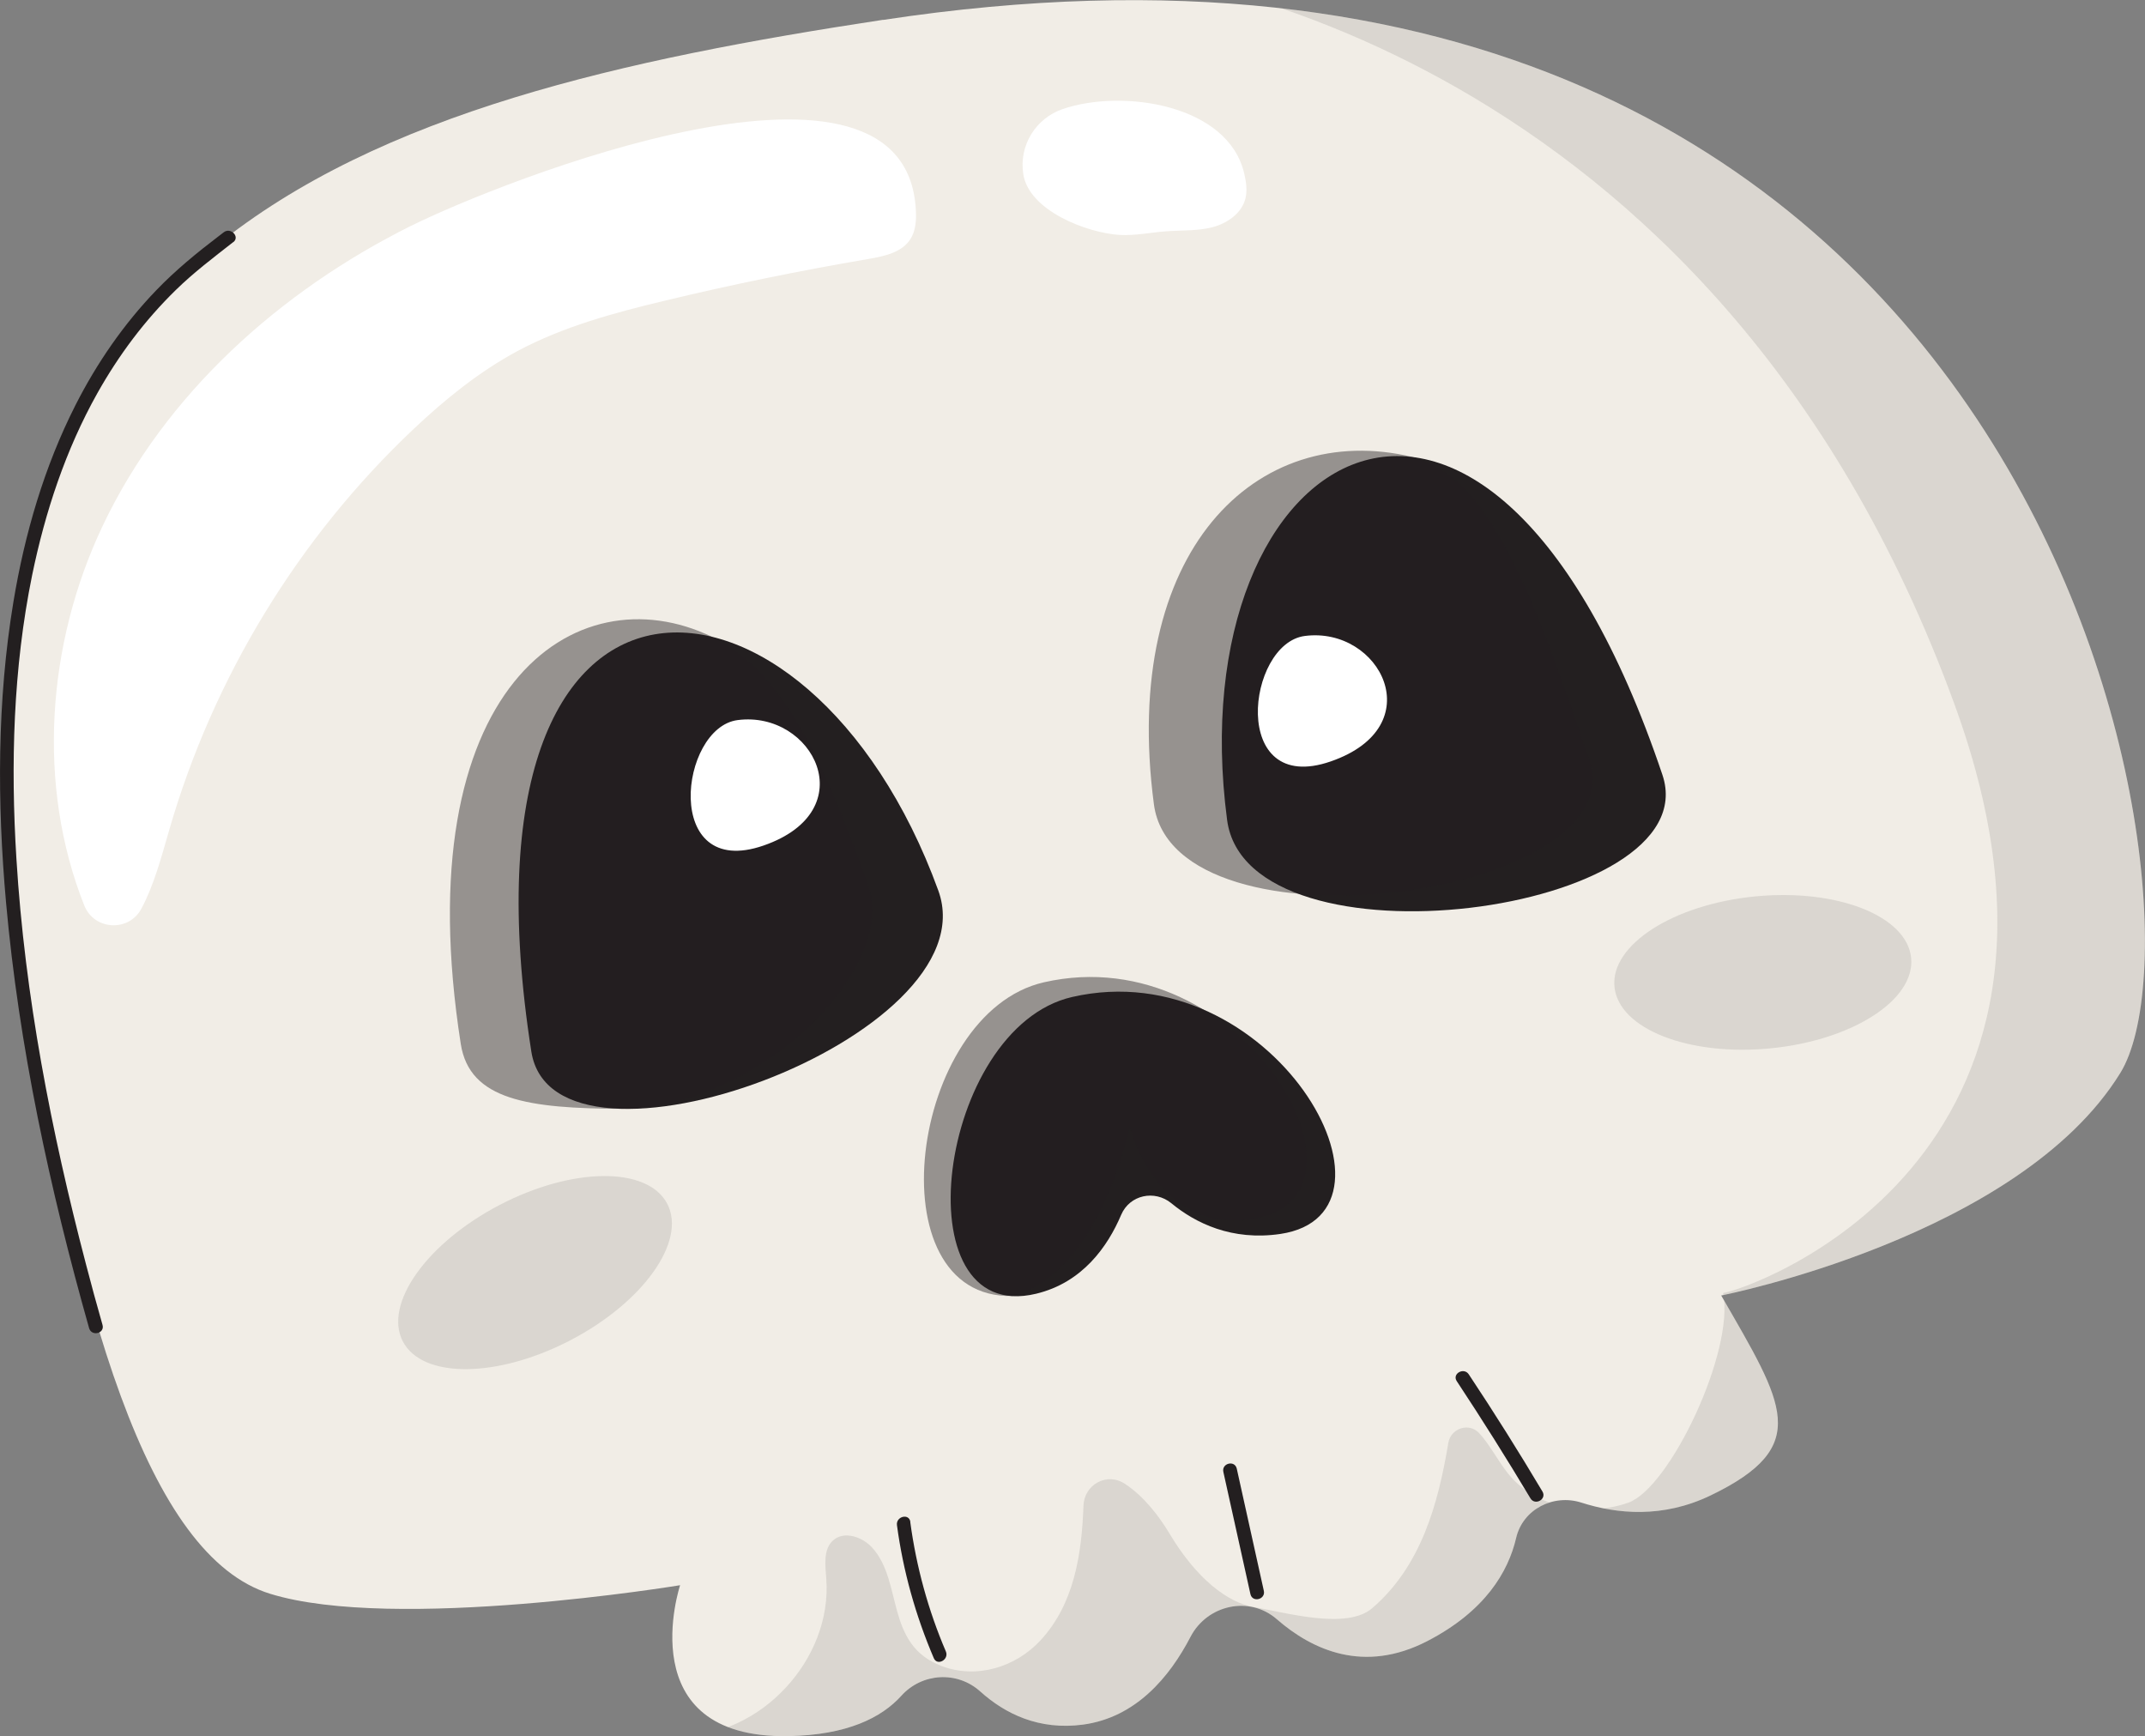 <?xml version="1.0" encoding="UTF-8"?>
<svg id="Layer_2" data-name="Layer 2" xmlns="http://www.w3.org/2000/svg" xmlns:xlink="http://www.w3.org/1999/xlink" viewBox="0 0 171.13 138.49">
  <rect x="0" y="0" width="171.13" height="138.49" fill="#808080" stroke="none"/>
  <defs>
    <style>
      .cls-1 {
        fill: #f1ede6;
      }

      .cls-2, .cls-3, .cls-4 {
        fill: #231f20;
      }

      .cls-5 {
        fill: #fff;
      }

      .cls-3 {
        opacity: .11;
      }

      .cls-4 {
        opacity: .44;
      }

      .cls-6 {
        clip-path: url(#clippath);
      }
    </style>
    <clipPath id="clippath">
      <path class="cls-1" d="M70.45,1.58C29.19,7.85-7.58,18.61,1.64,76.68c4.49,28.26,10.21,47.45,19.9,50.45,9.93,3.08,32.72-.68,32.72-.68,0,0-4.07,12.24,8.61,12.04,4.74-.08,7.48-1.49,9.04-3.22,1.65-1.83,4.46-2,6.3-.34,1.98,1.78,4.68,3.11,8.2,2.64,4.21-.57,6.9-3.79,8.57-7,1.33-2.56,4.7-3.31,6.88-1.41,2.86,2.49,6.98,4.34,11.99,1.76,4.65-2.4,6.48-5.55,7.11-8.24.53-2.29,2.97-3.53,5.2-2.82,2.83.91,6.5,1.27,10.31-.57,8.16-3.93,5.85-7.26.85-15.95,0,0,23.76-4.65,31.84-17.75,8.08-13.1-5.76-98.13-98.71-84Z"/>
    </clipPath>
  </defs>
  <g id="Graphic_Art" data-name="Graphic Art">
    <g id="Skeleton">
      <g>
        <path class="cls-1" d="M70.45,1.58C29.19,7.85-7.58,18.61,1.64,76.68c4.49,28.26,10.21,47.45,19.9,50.45,9.93,3.08,32.72-.68,32.72-.68,0,0-4.07,12.24,8.61,12.04,4.74-.08,7.48-1.49,9.04-3.22,1.65-1.83,4.46-2,6.3-.34,1.98,1.78,4.68,3.11,8.2,2.64,4.21-.57,6.9-3.79,8.57-7,1.33-2.56,4.7-3.31,6.88-1.41,2.86,2.49,6.98,4.34,11.99,1.76,4.65-2.4,6.48-5.55,7.11-8.24.53-2.29,2.97-3.53,5.2-2.82,2.83.91,6.5,1.27,10.31-.57,8.16-3.93,5.85-7.26.85-15.95,0,0,23.76-4.65,31.84-17.75,8.08-13.1-5.76-98.13-98.71-84Z"/>
        <g class="cls-6">
          <path class="cls-3" d="M88.41-2.6c3.76.41,48.24,5.74,67.56,58.89,13.23,36.4-16.52,46.6-18.5,46.85.94,4.62-4.25,15.57-7.57,16.73-3.32,1.16-7.43.41-9.62-2.37-.78-.99-1.43-2.27-2.27-3.18-.8-.87-2.26-.4-2.46.77-.82,4.92-2.18,9.84-6.07,13.19-2.03,1.75-6.82.37-9.46-.09-2.08-.36-4.55-2.25-6.68-5.8-.91-1.53-2.12-3.05-3.58-4.02s-3.26.06-3.32,1.74c-.14,3.91-.75,7.83-3.41,10.72-2.02,2.19-5.15,3.12-7.93,2.06-4.51-1.73-3.04-6.7-5.51-9.43-.79-.87-2.24-1.37-3.12-.59-.8.71-.63,1.98-.55,3.05.5,6.42-5.23,12.6-11.63,12.54,6.22,6.52,15.82,8.33,24.78,8.84,21.85,1.26,43.99-3.19,63.65-12.8,15.56-7.6,30.13-19.14,36.64-35.26,4.7-11.65,4.78-24.85,1.96-37.12-2.83-12.27-8.42-23.74-14.8-34.59-7.48-12.71-16.69-25.26-29.99-31.52-8.29-3.9-17.82-5.06-26.78-3.26-3.71.75-11.27,3.03-13.75,2.37s-5.09-.6-7.63-.24c-.75.11-1.53.26-2.1.76s1.64,1.17,2.15,1.73Z"/>
        </g>
      </g>
      <path class="cls-2" d="M97.9,65.41c1.63,12.36,38.47,7.52,34.73-3.6-13.98-41.51-38.68-26.29-34.73,3.6Z"/>
      <path class="cls-4" d="M92.06,64.16c1.63,12.36,38.47,7.52,34.73-3.6-4.53-13.47-8.09-22.67-14.11-24.11-12.46-2.97-23.29,7.51-20.62,27.71Z"/>
      <path class="cls-2" d="M74.86,71.04c4.26,11.72-30.66,24.43-32.47,12.84-6.77-43.28,22.17-41.18,32.47-12.84Z"/>
      <path class="cls-4" d="M69.22,70.43c2.6,7.17-9.2,18.06-19.58,18.02-7.46-.03-12.18-.68-12.88-5.18-4.44-28.4,9.09-37.75,20.05-32.47,5.74,2.76,8.88,9.9,12.42,19.64Z"/>
      <path class="cls-2" d="M85.53,79.53c-10.71,2.46-13.76,26.28-2.87,23.67,3.71-.89,5.72-3.78,6.79-6.3.68-1.59,2.67-2.01,4-.92,1.92,1.58,4.82,3.02,8.7,2.45,11.14-1.66-.69-22.55-16.62-18.9Z"/>
      <path class="cls-4" d="M83.27,78.36c-10.71,2.46-13.61,25.29-2.51,25.02,7-1.68,9.38-13.48,9.38-13.48,0,0,2.03,8.51,9.75,7.36,11.14-1.66-.69-22.55-16.62-18.9Z"/>
      <ellipse class="cls-3" cx="140.64" cy="77.55" rx="11.89" ry="6.09" transform="translate(-6.82 13.93) rotate(-5.53)"/>
      <ellipse class="cls-3" cx="42.69" cy="101.51" rx="11.89" ry="6.09" transform="translate(-42.04 31.17) rotate(-27.49)"/>
      <path class="cls-5" d="M104.1,50.73c-4.65.6-6.02,12.8,2.06,10.01s3.95-10.79-2.06-10.01Z"/>
      <path class="cls-5" d="M58.85,57.44c-4.65.6-6.02,12.8,2.06,10.01,8.07-2.79,3.95-10.79-2.06-10.01Z"/>
      <path class="cls-5" d="M32.78,18.02c-10.42,5.19-19.6,13.39-24.6,23.95-4.44,9.37-5.27,20.66-1.46,30.25.78,1.98,3.54,2.15,4.55.28s1.62-4.18,2.23-6.29c3.51-12.16,10.32-23.33,19.5-31.99,2.52-2.38,5.24-4.58,8.29-6.22,3.67-1.96,7.72-3.05,11.77-4.02,5.36-1.29,10.77-2.39,16.21-3.32,1.28-.22,2.72-.52,3.39-1.63.34-.56.43-1.25.42-1.92-.31-15.84-33.5-2.48-40.29.91Z"/>
      <path class="cls-5" d="M99.27,13.86c.15.65.25,1.33.09,1.98-.3,1.19-1.47,1.99-2.65,2.29s-2.43.23-3.66.32c-1.25.09-2.48.36-3.73.29-2.64-.17-7.22-1.94-7.68-4.84-.37-2.33,1.03-4.48,3.14-5.2,4.78-1.64,13.23-.37,14.49,5.16Z"/>
      <path class="cls-2" d="M72.62,121.4c.48,3.56,1.43,7.04,2.84,10.33.28.65-.68,1.19-.96.54-1.45-3.39-2.45-6.95-2.94-10.61-.09-.7.97-.97,1.07-.26h0Z"/>
      <path class="cls-2" d="M99.76,127.16c-.72-3.25-1.44-6.5-2.16-9.75-.15-.69.91-.96,1.07-.26.72,3.25,1.44,6.5,2.16,9.75.15.69-.91.96-1.07.26h0Z"/>
      <path class="cls-2" d="M122.1,119.52c-1.89-3.16-3.85-6.28-5.88-9.35-.39-.59.57-1.13.96-.54,2.04,3.07,4,6.19,5.88,9.35.36.61-.59,1.15-.96.54h0Z"/>
      <path class="cls-2" d="M18.61,19.31c-1.57,1.23-3.15,2.42-4.58,3.82-2.49,2.43-4.55,5.19-6.26,8.23-2.53,4.51-4.17,9.48-5.21,14.54-1.51,7.41-1.72,15.07-1.25,22.61.67,10.93,2.78,21.76,5.55,32.34.42,1.62.86,3.23,1.32,4.84.19.68-.87.94-1.07.26-3.14-11.11-5.6-22.47-6.63-33.98-.71-7.97-.72-16.06.59-23.96.9-5.43,2.46-10.78,4.95-15.69,1.7-3.35,3.85-6.47,6.45-9.17,1.54-1.6,3.24-2.99,5-4.33.13-.1.25-.19.38-.29.55-.43,1.32.36.76.79h0Z"/>
    </g>
  </g>
</svg>